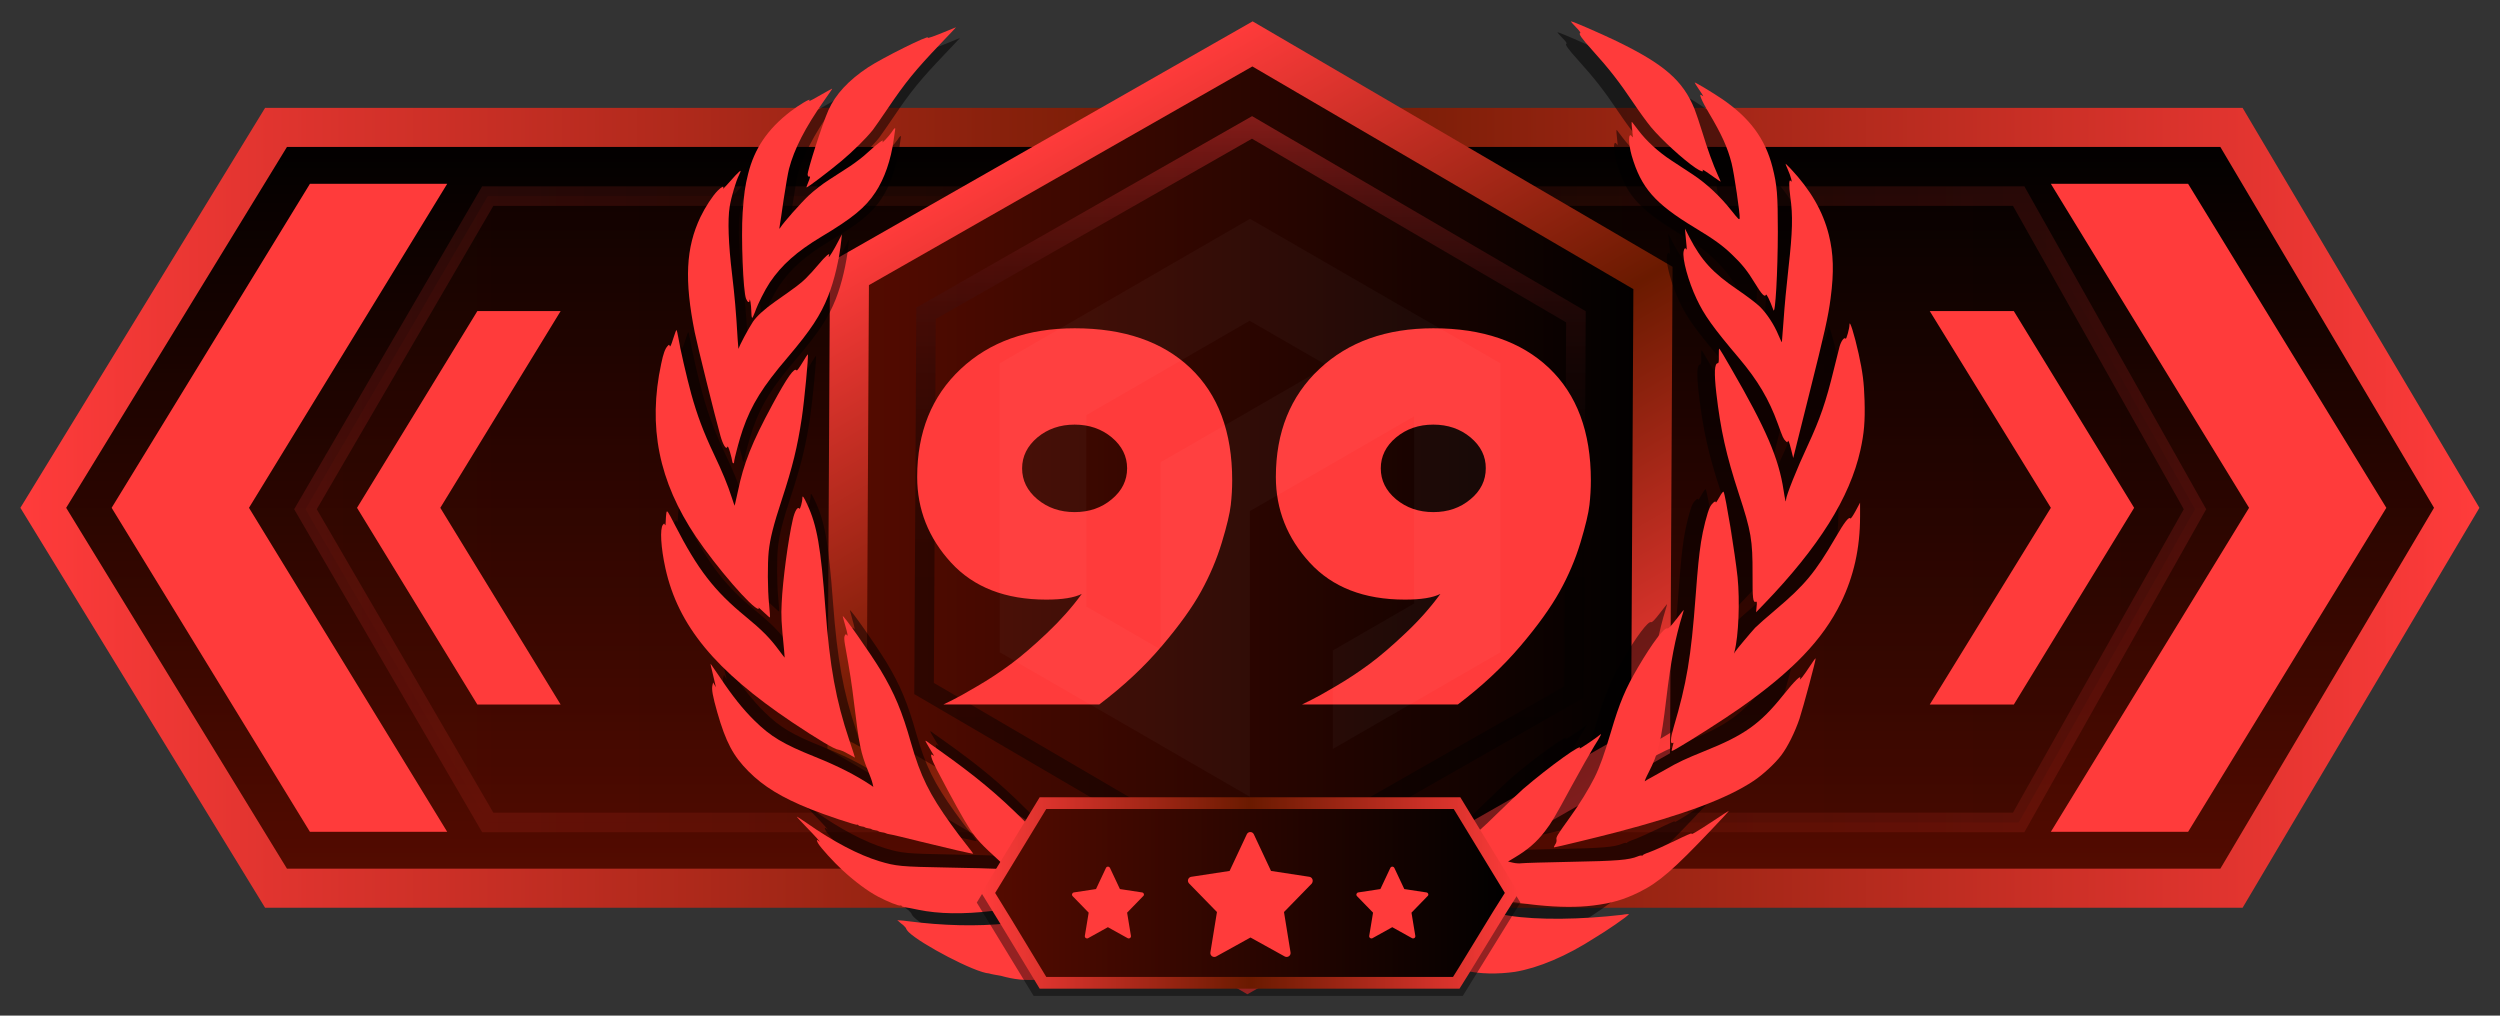 <?xml version="1.0" encoding="utf-8"?>
<!-- Generator: Adobe Illustrator 27.0.0, SVG Export Plug-In . SVG Version: 6.00 Build 0)  -->
<svg version="1.1" id="Слой_1" xmlns="http://www.w3.org/2000/svg" xmlns:xlink="http://www.w3.org/1999/xlink" x="0px" y="0px"
	 width="32px" height="13px" viewBox="0 0 32 13" enable-background="new 0 0 32 13" xml:space="preserve">
<rect x="0" y="0" width="32" height="13" fill="#333333" stroke="none"/>
<g id="Слой_2_00000130634481425766484510000018359620943738379160_">
	
		<linearGradient id="bf40b9e8-0c94-42ad-80ba-5cf3e3f7e7f9_00000109751577416453978960000010835866699265684669_" gradientUnits="userSpaceOnUse" x1="16" y1="-983.369" x2="16" y2="-973.631" gradientTransform="matrix(1 0 0 -1 0 -972)">
		<stop  offset="0" style="stop-color:#550B00"/>
		<stop  offset="1" style="stop-color:#000000"/>
	</linearGradient>
	
		<linearGradient id="bf40b9e8-0c94-42ad-80ba-5cf3e3f7e7f9_00000162339149957546792430000010366286636610867347_" gradientUnits="userSpaceOnUse" x1="0.261" y1="1978.5" x2="31.737" y2="1978.5" gradientTransform="matrix(1 0 0 1 0 -1972)">
		<stop  offset="0" style="stop-color:#FF3B3B"/>
		<stop  offset="0.501" style="stop-color:#6A1A00"/>
		<stop  offset="1" style="stop-color:#FF3B3B"/>
	</linearGradient>
	
		<polygon id="bf40b9e8-0c94-42ad-80ba-5cf3e3f7e7f9" fill="url(#bf40b9e8-0c94-42ad-80ba-5cf3e3f7e7f9_00000109751577416453978960000010835866699265684669_)" stroke="url(#bf40b9e8-0c94-42ad-80ba-5cf3e3f7e7f9_00000162339149957546792430000010366286636610867347_)" stroke-width="0.5" stroke-miterlimit="10" points="
		28.563,11.369 3.533,11.369 0.554,6.5 3.533,1.631 28.563,1.631 31.446,6.5 	"/>
	
		<linearGradient id="bf40b9e8-0c94-42ad-80ba-5cf3e3f7e7f9_00000178191647835343821940000004615302944719765172_" gradientUnits="userSpaceOnUse" x1="3.91" y1="-978.518" x2="28.096" y2="-978.518" gradientTransform="matrix(1 0 0 -1 0 -972)">
		<stop  offset="0" style="stop-color:#550B00"/>
		<stop  offset="1" style="stop-color:#000000"/>
	</linearGradient>
	
		<linearGradient id="bf40b9e8-0c94-42ad-80ba-5cf3e3f7e7f9_00000097472217667546787530000001450364972646470017_" gradientUnits="userSpaceOnUse" x1="3.766" y1="1978.518" x2="28.239" y2="1978.518" gradientTransform="matrix(1 0 0 1 0 -1972)">
		<stop  offset="0" style="stop-color:#FF3B3B"/>
		<stop  offset="0.501" style="stop-color:#6A1A00"/>
		<stop  offset="1" style="stop-color:#FF3B3B"/>
	</linearGradient>
	
		<polygon id="bf40b9e8-0c94-42ad-80ba-5cf3e3f7e7f9_00000037673398340690878230000005844033888105696945_" opacity="0.15" fill="url(#bf40b9e8-0c94-42ad-80ba-5cf3e3f7e7f9_00000178191647835343821940000004615302944719765172_)" stroke="url(#bf40b9e8-0c94-42ad-80ba-5cf3e3f7e7f9_00000097472217667546787530000001450364972646470017_)" stroke-width="0.25" stroke-miterlimit="10" enable-background="new    " points="
		25.839,10.527 6.243,10.527 3.91,6.518 6.243,2.51 25.839,2.51 28.096,6.518 	"/>
	<g id="chevron_right">
		<g>
			<polygon fill="#FF3B3B" points="30.545,6.5 28.008,10.647 26.251,10.647 28.788,6.5 26.251,2.353 
				28.008,2.353 			"/>
		</g>
	</g>
	<g id="chevron_left">
		<g>
			<polygon fill="#FF3B3B" points="3.187,6.5 5.724,10.647 3.967,10.647 1.429,6.5 3.967,2.353 
				5.724,2.353 			"/>
		</g>
	</g>
	<g id="chevron_left_small">
		<g>
			<polygon fill="#FF3B3B" points="5.636,6.5 7.176,9.018 6.11,9.018 4.57,6.5 6.11,3.982 
				7.176,3.982 			"/>
		</g>
	</g>
	<g id="chevron_right_small">
		<g>
			<polygon fill="#FF3B3B" points="27.317,6.5 25.777,9.018 24.701,9.018 26.251,6.5 24.701,3.982 
				25.777,3.982 			"/>
		</g>
	</g>
</g>
<linearGradient id="SVGID_1_" gradientUnits="userSpaceOnUse" x1="10.842" y1="-978.5" x2="21.158" y2="-978.5" gradientTransform="matrix(1 0 0 -1 0 -972)">
	<stop  offset="0" style="stop-color:#550B00"/>
	<stop  offset="1" style="stop-color:#000000"/>
</linearGradient>
<linearGradient id="SVGID_00000057107793349194416480000017861217156525024421_" gradientUnits="userSpaceOnUse" x1="18.705" y1="-983.184" x2="13.295" y2="-973.816" gradientTransform="matrix(1 0 0 -1 0 -972)">
	<stop  offset="0" style="stop-color:#FF3B3B"/>
	<stop  offset="0.501" style="stop-color:#6A1A00"/>
	<stop  offset="1" style="stop-color:#FF3B3B"/>
</linearGradient>
<polygon fill="url(#SVGID_1_)" stroke="url(#SVGID_00000057107793349194416480000017861217156525024421_)" stroke-width="0.5" stroke-miterlimit="10" points="
	16.032,0.562 21.158,3.558 21.127,9.496 15.968,12.438 10.842,9.442 10.873,3.504 
	"/>
<linearGradient id="SVGID_00000135687890823001149130000018427089558519374982_" gradientUnits="userSpaceOnUse" x1="16" y1="-983.381" x2="16" y2="-973.487" gradientTransform="matrix(1 0 0 -1 0 -972)">
	<stop  offset="1.065558e-08" style="stop-color:#000000"/>
	<stop  offset="0.373" style="stop-color:#020000"/>
	<stop  offset="0.507" style="stop-color:#090202"/>
	<stop  offset="0.603" style="stop-color:#140505"/>
	<stop  offset="0.68" style="stop-color:#250909"/>
	<stop  offset="0.746" style="stop-color:#3B0E0E"/>
	<stop  offset="0.805" style="stop-color:#571414"/>
	<stop  offset="0.858" style="stop-color:#771C1C"/>
	<stop  offset="0.907" style="stop-color:#9D2424"/>
	<stop  offset="0.952" style="stop-color:#C82E2E"/>
	<stop  offset="0.993" style="stop-color:#F63939"/>
	<stop  offset="1" style="stop-color:#FF3B3B"/>
</linearGradient>
<polygon opacity="0.42" fill="none" stroke="url(#SVGID_00000135687890823001149130000018427089558519374982_)" stroke-width="0.25" stroke-miterlimit="10" enable-background="new    " points="
	16.026,1.631 20.172,4.055 20.147,8.858 15.974,11.237 11.828,8.813 11.853,4.01 
	"/>
<g id="wreath_00000036943197962810880220000016227338003526784933_" transform="translate(0,1062) scale(0.1,-0.1)" opacity="0.5">
	<path d="M199.964,10615.162c0.454-0.454,0.634-0.718,0.538-0.753
		c-0.227-0.072,0.203-0.682,1.459-2.069c2.201-2.439,3.361-3.935,5.262-6.757
		c0.682-1.017,1.626-2.309,2.093-2.87c1.28-1.543,4.042-4.066,5.537-5.071
		c0.634-0.431,1.064-0.562,0.885-0.274c-0.108,0.167,0.323-0.096,1.435-0.897
		c0.442-0.311,0.801-0.562,0.801-0.526c0,0.024-0.155,0.395-0.359,0.825
		c-0.574,1.268-1.28,3.205-1.925,5.334c-0.335,1.088-0.777,2.392-0.969,2.882
		c-1.447,3.54-3.779,5.562-9.723,8.443c-2.093,1.005-5.394,2.44-5.633,2.44
		C199.306,10615.868,199.581,10615.557,199.964,10615.162z"/>
	<path d="M121.822,10614.708c-1.674-0.694-2.523-0.993-2.452-0.861
		c0.263,0.419-5.621-2.5-7.439-3.695c-2.416-1.603-4.042-3.349-4.915-5.298
		c-0.777-1.746-2.691-7.702-2.595-8.085c0.036-0.155,0.12-0.251,0.179-0.215
		c0.179,0.107,0.144-0.107-0.12-0.729c-0.132-0.312-0.227-0.586-0.203-0.61
		c0.072-0.071,2.787,1.985,4.329,3.277c1.435,1.195,3.097,2.846,3.911,3.862
		c0.227,0.299,1.052,1.483,1.83,2.631c2.236,3.313,3.42,4.772,6.602,8.108
		c1.076,1.125,1.949,2.058,1.925,2.046
		C122.85,10615.139,122.384,10614.935,121.822,10614.708z"/>
	<path d="M214.746,10608.262c0-0.036,0.203-0.371,0.454-0.741
		c0.682-1.005,0.718-1.077,0.442-0.861c-0.466,0.371-0.072-0.586,0.885-2.2
		c1.591-2.68,2.308-4.27,2.81-6.231c0.323-1.279,1.064-6.338,1.005-6.841
		c-0.036-0.263-0.155-0.144-1.04,0.969c-1.363,1.734-3.109,3.361-4.76,4.449
		c-0.741,0.49-1.961,1.292-2.715,1.782c-1.591,1.04-3.109,2.428-4.09,3.743
		c-0.383,0.502-0.741,0.969-0.789,1.028c-0.084,0.107-0.048-0.515,0.084-1.591
		c0.048-0.358,0.036-0.383-0.108-0.191c-0.442,0.599-0.442-0.896-0.012-2.403
		c1.172-4.007,2.87-5.956,7.833-8.958c2.392-1.447,3.48-2.225,4.64-3.349
		c1.256-1.195,1.949-2.068,2.882-3.611c0.801-1.327,1.208-1.746,1.339-1.388
		c0.06,0.18,0.478-0.67,0.933-1.913c0.239-0.646,0.538,4.735,0.55,9.723
		c0,4.628-0.096,5.824-0.67,8.072c-0.897,3.505-2.798,6.088-6.231,8.443
		C217.054,10606.97,214.746,10608.357,214.746,10608.262z"/>
	<path d="M106.048,10606.719c-0.753-0.431-1.387-0.777-1.423-0.777
		c-0.024,0,0,0.06,0.036,0.132c0.179,0.287-1.399-0.646-2.392-1.423
		c-2.834-2.189-4.473-4.604-5.25-7.75c-0.395-1.566-0.514-2.476-0.682-4.832
		c-0.203-3.037,0.06-9.842,0.431-10.703c0.179-0.442,0.407-0.55,0.431-0.203
		c0.036,0.454,0.203-0.562,0.215-1.304c0-0.431,0.048-0.825,0.096-0.861
		c0.036-0.048,0.191,0.264,0.347,0.682c0.347,1.005,1.256,2.811,1.866,3.72
		c1.483,2.188,3.337,3.839,6.398,5.681c3.887,2.32,5.489,3.636,6.745,5.549
		c1.112,1.687,1.913,3.994,2.26,6.53c0.072,0.562,0.155,1.112,0.179,1.231
		c0.06,0.347-0.108,0.228-0.442-0.311c-0.287-0.443-1.339-1.567-1.124-1.185
		c0.263,0.442-0.538-0.119-1.83-1.315c-0.538-0.515-1.543-1.279-2.212-1.722
		c-0.658-0.431-1.854-1.196-2.643-1.711c-0.813-0.514-1.89-1.363-2.488-1.925
		c-0.981-0.921-3.169-3.396-3.528-3.982c-0.155-0.239-0.155-0.228-0.096,0.155
		c0.048,0.228,0.263,1.722,0.49,3.301c0.239,1.591,0.538,3.312,0.67,3.827
		c0.646,2.476,2.009,5.13,4.341,8.455c1.005,1.435,1.064,1.519,1.005,1.519
		C107.423,10607.496,106.801,10607.149,106.048,10606.719z"/>
	<path d="M226.334,10597.427c0.347-0.766,0.61-1.746,0.383-1.424
		c-0.251,0.371-0.275-0.514-0.072-2.009c0.323-2.248,0.275-4.306-0.227-8.742
		c-0.239-2.069-0.514-4.999-0.61-6.506c-0.108-1.519-0.203-2.763-0.215-2.786
		c-0.024-0.013-0.215,0.382-0.431,0.896c-0.526,1.279-1.447,2.69-2.332,3.552
		c-0.407,0.395-1.65,1.34-2.763,2.093c-3.074,2.093-4.473,3.612-5.98,6.519
		l-0.55,1.076l0.072-0.837c0.036-0.455,0.096-1.077,0.132-1.376
		c0.024-0.299,0.024-0.466-0.024-0.383c-0.12,0.264-0.275,0.155-0.347-0.239
		c-0.179-0.933,0.586-3.73,1.615-5.907c0.957-2.033,2.009-3.517,5.31-7.415
		c2.32-2.763,3.695-5.083,4.796-8.12c0.622-1.723,0.682-1.866,0.981-2.153
		c0.191-0.191,0.203-0.191,0.275,0.013c0.048,0.144,0.179-0.191,0.371-0.957
		l0.287-1.16l1.937,7.75c2.009,8,2.416,9.842,2.715,12.139
		c0.431,3.253,0.359,5.537-0.227,7.881c-0.73,2.918-2.272,5.585-4.748,8.216
		c-0.323,0.335-0.61,0.622-0.634,0.622
		C226.023,10598.168,226.155,10597.833,226.334,10597.427z"/>
	<path d="M95.44,10596.709c-0.323-0.347-0.813-0.897-1.1-1.22
		c-0.287-0.335-0.478-0.503-0.431-0.395c0.132,0.347-0.167,0.227-0.682-0.287
		c-0.622-0.622-1.555-2.058-2.141-3.277c-1.818-3.827-2.009-7.845-0.706-14.351
		c0.347-1.698,2.511-10.44,3.181-12.82c0.323-1.16,0.73-1.818,0.873-1.411
		c0.048,0.144,0.155-0.072,0.335-0.67c0.144-0.49,0.263-0.98,0.263-1.089
		c0-0.107,0.06-0.239,0.12-0.274c0.072-0.036,0.12,0.023,0.12,0.144
		c0,0.347,0.682,2.918,1.088,4.065c1.064,3.062,2.476,5.334,5.597,8.981
		c2.834,3.337,4.066,5.203,5.023,7.618c0.765,1.938,1.387,4.604,1.626,6.937
		l0.072,0.718l-0.466-0.897c-0.502-0.968-1.064-1.913-1.16-1.913
		c-0.024,0-0.024,0.084,0.024,0.191c0.167,0.431-0.454-0.096-1.304-1.124
		c-0.478-0.574-1.184-1.352-1.591-1.746c-0.646-0.634-1.172-1.028-3.803-2.87
		c-1.327-0.933-2.296-1.818-2.763-2.512c-0.586-0.896-1.722-3.014-1.77-3.337
		c-0.024-0.144-0.084,0.383-0.132,1.172c-0.203,3.517-0.371,5.334-0.694,8.073
		c-0.454,3.743-0.562,6.769-0.299,8.396c0.203,1.243,0.777,3.192,1.172,3.958
		c0.132,0.264,0.215,0.49,0.179,0.515
		C96.05,10597.307,95.763,10597.056,95.44,10596.709z"/>
	<path d="M234,10578.148c0-0.467-0.395-1.89-0.478-1.746
		c-0.155,0.251-0.55-0.264-0.753-0.969c-0.096-0.359-0.419-1.675-0.73-2.918
		c-0.957-3.935-1.698-6.088-3.229-9.389c-1.327-2.822-2.703-6.278-2.703-6.757
		c0-0.502-0.12-0.023-0.299,1.148c-0.598,3.994-2.177,7.678-6.554,15.236
		c-0.718,1.255-1.363,2.332-1.423,2.392c-0.072,0.071-0.096-0.239-0.084-0.837
		c0.024-0.682-0.012-0.957-0.12-0.957c-0.419,0-0.478-1.196-0.191-3.707
		c0.538-4.617,1.22-7.69,2.81-12.558c1.531-4.676,1.71-5.729,1.698-9.975
		c-0.012-3.049,0.048-3.563,0.407-3.432c0.144,0.048,0.155-0.061,0.096-0.622
		l-0.06-0.682l0.981,1.017c6.829,7.092,10.68,13.239,11.995,19.158
		c0.466,2.117,0.586,3.588,0.514,6.136c-0.072,2.308-0.227,3.504-0.741,5.86
		C234.61,10576.916,234,10578.854,234,10578.148z"/>
	<path d="M87.69,10576.378c-0.239-0.766-0.359-1.04-0.419-0.896
		c-0.072,0.215-0.084,0.215-0.275,0c-0.311-0.335-0.526-0.933-0.789-2.188
		c-1.674-7.81-0.311-14.639,4.317-21.527c2.535-3.767,7.032-8.97,7.774-8.97
		c0.06,0,0.06,0.072,0.012,0.156c-0.048,0.071,0.251-0.18,0.646-0.562
		c0.407-0.395,0.753-0.693,0.777-0.657c0.024,0.023-0.024,0.753-0.108,1.603
		c-0.191,1.925-0.203,5.07-0.048,6.613c0.179,1.639,0.586,3.253,1.626,6.422
		c1.339,4.09,1.949,6.578,2.488,10.165c0.323,2.165,0.861,7.81,0.753,7.918
		c-0.024,0.023-0.335-0.455-0.682-1.041c-0.359-0.598-0.67-1.028-0.718-0.957
		c-0.263,0.431-1.16-0.837-3.002-4.245c-2.571-4.76-3.576-7.283-4.305-10.823
		c-0.203-0.957-0.383-1.746-0.395-1.758c-0.012-0.012-0.179,0.442-0.359,1.017
		c-0.514,1.591-1.136,3.109-2.26,5.478c-1.28,2.702-2.057,4.808-2.775,7.379
		c-0.586,2.152-1.387,5.633-1.626,7.092c-0.084,0.49-0.179,0.885-0.227,0.885
		C88.061,10577.479,87.881,10576.977,87.69,10576.378z"/>
	<path d="M217.819,10556.693c-0.239-0.442-0.442-0.729-0.442-0.646
		c0,0.287-0.466-0.083-0.73-0.586c-0.323-0.634-0.885-2.846-1.112-4.353
		c-0.263-1.734-0.395-3.074-0.67-6.697c-0.574-7.69-1.112-10.859-2.751-16.396
		c-0.383-1.292-0.431-2.093-0.096-1.89c0.132,0.084,0.12,0.036-0.108-0.777
		c-0.072-0.299-0.072-0.299,0.634,0.096c1.543,0.873,5.836,3.611,7.762,4.963
		c6.602,4.629,10.369,8.551,12.629,13.168c1.603,3.288,2.38,6.78,2.38,10.703
		v1.734l-0.562-1.053c-0.311-0.574-0.598-0.98-0.634-0.921
		c-0.179,0.287-0.753-0.454-1.854-2.368c-2.523-4.341-3.839-5.932-7.475-8.993
		c-1.148-0.969-2.284-1.974-2.523-2.225c-0.634-0.693-2.32-2.702-2.488-2.978
		l-0.144-0.239l0.06,0.239c0.514,1.949,0.682,6.338,0.383,9.269
		c-0.311,2.906-1.495,10.165-1.734,10.607
		C218.298,10557.446,218.094,10557.195,217.819,10556.693z"/>
	<path d="M103.763,10556.562c0-0.467-0.287-1.447-0.371-1.304
		c-0.203,0.323-0.574-0.274-0.813-1.327c-0.574-2.464-1.268-7.654-1.387-10.417
		c-0.084-1.603-0.048-2.344,0.299-5.859c0.048-0.491,0.072-0.909,0.072-0.921
		c-0.012-0.013-0.335,0.418-0.73,0.944c-1.112,1.507-2.117,2.512-4.126,4.162
		c-3.911,3.205-5.944,5.848-8.778,11.361c-0.933,1.817-1.005,1.913-1.076,1.555
		c-0.036-0.216-0.072-0.693-0.084-1.064c0-0.406-0.036-0.586-0.096-0.454
		c-0.072,0.215-0.096,0.215-0.251,0.023c-0.395-0.479-0.263-2.822,0.311-5.43
		c1.579-7.115,6.183-12.7,15.738-19.123c3.169-2.116,5.298-3.384,5.752-3.42
		c0.215-0.024,0.777-0.251,1.232-0.526c0.454-0.263,0.837-0.467,0.849-0.467
		c0.012,0.013-0.299,0.981-0.694,2.142c-1.686,5.011-2.44,9.185-2.978,16.359
		c-0.574,7.679-1.04,10.369-2.272,13.013
		C103.895,10556.812,103.763,10556.968,103.763,10556.562z"/>
	<path d="M212.438,10541.48c-0.658-0.849-0.969-1.172-1.1-1.112
		c-0.383,0.144-1.854-1.806-3.636-4.831c-1.567-2.667-2.296-4.401-3.373-8.049
		c-0.837-2.822-1.375-4.329-2.045-5.681c-0.718-1.423-1.902-3.36-3.002-4.867
		c-1.65-2.296-1.782-2.512-1.722-2.834c0.036-0.191-0.024-0.431-0.179-0.635
		c-0.12-0.19-0.179-0.334-0.108-0.334c0.179,0,5.166,1.207,7.606,1.842
		c8.599,2.248,13.885,4.221,17.209,6.434c1.148,0.766,2.667,2.165,3.432,3.182
		c0.801,1.064,1.698,2.87,2.26,4.532c0.49,1.495,2.081,7.438,2.009,7.522
		c-0.036,0.023-0.359-0.431-0.73-1.005c-0.73-1.112-1.327-1.89-1.208-1.543
		c0.215,0.61-0.67-0.239-2.129-2.068c-2.846-3.552-4.796-4.939-9.783-6.937
		c-2.308-0.933-3.289-1.388-4.724-2.225c-0.658-0.371-1.483-0.837-1.842-1.028
		c-0.359-0.18-0.73-0.406-0.813-0.479c-0.096-0.084,0.108,0.419,0.466,1.112
		c1.196,2.32,1.543,3.755,2.189,9.137c0.562,4.712,1.1,7.511,2.021,10.5
		c0.096,0.312,0.167,0.562,0.144,0.562
		C213.37,10542.677,212.94,10542.139,212.438,10541.48z"/>
	<path d="M108.786,10541.876c0-0.048,0.144-0.551,0.299-1.101
		c0.311-1.064,0.383-1.531,0.191-1.22c-0.084,0.131-0.132,0.119-0.239-0.084
		c-0.096-0.18-0.084-0.49,0.036-1.184c0.622-3.457,0.825-4.736,1.148-7.451
		c0.598-4.939,0.813-5.991,1.686-8.12c0.263-0.634,0.526-1.352,0.574-1.603
		l0.108-0.454l-0.311,0.215c-1.925,1.268-4.054,2.355-6.901,3.504
		c-4.006,1.603-5.561,2.535-7.594,4.545c-1.399,1.375-2.763,3.085-4.269,5.357
		c-0.634,0.933-1.16,1.698-1.172,1.698c-0.024,0,0.084-0.502,0.239-1.101
		c0.155-0.609,0.311-1.268,0.347-1.471l0.072-0.358l-0.167,0.299l-0.167,0.299
		l-0.084-0.335c-0.132-0.514,0.024-1.363,0.598-3.385
		c1.064-3.707,1.973-5.417,3.887-7.343c1.866-1.877,4.114-3.253,7.714-4.7
		c1.734-0.705,5.669-2.021,5.8-1.938c0.06,0.036,0.12,0.013,0.144-0.048
		c0.012-0.06,0.203-0.131,0.395-0.155c0.203-0.023,0.383-0.071,0.419-0.119
		c0.036-0.036,0.227-0.096,0.419-0.12c0.203-0.023,0.383-0.071,0.419-0.119
		c0.036-0.036,0.227-0.096,0.419-0.12c0.203-0.023,0.383-0.071,0.431-0.119
		c0.036-0.048,0.215-0.107,0.419-0.132c0.191-0.023,0.419-0.071,0.49-0.119
		c0.072-0.048,0.287-0.107,0.478-0.132c0.179-0.012,1.973-0.442,3.982-0.944
		c3.301-0.813,6.362-1.52,6.422-1.472c0.012,0.013-0.383,0.526-0.873,1.148
		c-0.502,0.622-1.351,1.758-1.89,2.512c-2.703,3.767-3.791,5.968-4.975,10.105
		c-1.112,3.946-2.057,6.183-3.791,9.077
		C112.242,10537.247,108.786,10542.187,108.786,10541.876z"/>
	<path d="M202.894,10527.082c-0.323-0.299-2.547-1.794-2.452-1.65
		c0.526,0.849-3.755-2.225-7.044-5.047c-0.454-0.395-1.961-1.83-3.349-3.182
		c-3.265-3.205-3.779-3.527-9.161-5.633c-1.184-0.466-2.117-0.885-2.093-0.933
		c0.036-0.048-0.203-0.191-0.538-0.311c-0.323-0.132-0.586-0.275-0.586-0.312
		c0-0.048,0.144-0.144,0.335-0.203c0.179-0.071,0.251-0.132,0.167-0.132
		c-0.084-0.012-0.12-0.06-0.084-0.131c0.036-0.061,0-0.12-0.084-0.12
		c-0.084-0.012,0-0.096,0.203-0.203c0.191-0.107,0.789-0.239,1.316-0.287
		c0.526-0.06,1.483-0.239,2.129-0.395c0.646-0.167,1.268-0.263,1.375-0.228
		c0.132,0.061,0.155,0.036,0.084-0.083c-0.072-0.12-0.024-0.132,0.227-0.072
		c0.167,0.036,0.311,0.036,0.311-0.023c0-0.048,0.203-0.108,0.442-0.108
		c0.251-0.012,0.466-0.071,0.49-0.144c0.024-0.071,0.084-0.107,0.144-0.071
		c0.06,0.036,0.765-0.096,1.579-0.287c6.47-1.555,11.935-2.117,15.822-1.626
		c2.308,0.286,3.791,0.717,5.74,1.674c2.416,1.196,4.234,2.763,9.029,7.821
		c1.22,1.28,2.153,2.296,2.093,2.272c-0.072-0.024-0.897-0.562-1.854-1.196
		c-2.021-1.339-3.002-1.913-2.763-1.614c0.096,0.107-0.825-0.287-2.033-0.885
		c-1.208-0.586-2.643-1.232-3.181-1.423c-0.538-0.18-0.945-0.383-0.897-0.431
		c0.048-0.061,0.024-0.061-0.048-0.024c-0.084,0.048-0.323,0.012-0.538-0.084
		c-1.1-0.454-2.559-0.573-8.36-0.682c-3.121-0.06-5.884-0.144-6.123-0.179
		c-0.251-0.036-0.718-0.013-1.052,0.071l-0.61,0.144l0.813,0.49
		c1.662,0.993,2.727,1.914,3.779,3.277c0.837,1.088,1.232,1.77,3.301,5.585
		c1.064,1.961,2.344,4.209,2.834,5.011
		C203.121,10527.105,203.265,10527.429,202.894,10527.082z"/>
	<path d="M119.071,10526.364c0-0.036,0.227-0.431,0.49-0.873
		c0.275-0.454,0.526-0.861,0.562-0.933c0.036-0.06-0.024-0.048-0.132,0.048
		c-0.431,0.347-0.203-0.467,0.502-1.818c1.866-3.575,3.349-6.242,4.138-7.438
		c0.837-1.268,1.375-1.83,3.66-3.923c0.574-0.514,0.73-0.717,0.598-0.789
		c-0.132-0.084-0.132-0.119,0-0.18c0.096-0.035-0.263-0.035-0.789,0
		c-0.526,0.036-3.373,0.12-6.338,0.168c-5.74,0.107-6.326,0.155-8.431,0.789
		c-2.559,0.777-5.693,2.416-9.005,4.736c-0.646,0.442-1.208,0.812-1.256,0.812
		c-0.036,0,0.431-0.525,1.052-1.159c1.28-1.316,2.105-2.237,1.71-1.902
		c-0.299,0.252-0.347,0.156-0.12-0.251c0.287-0.526,1.937-2.344,3.062-3.372
		c1.531-1.411,3.121-2.596,4.413-3.277c1.196-0.634,2.619-1.195,2.775-1.1
		c0.048,0.035,0.12,0.012,0.144-0.048c0.012-0.072,0.227-0.144,0.454-0.168
		c0.227-0.036,0.957-0.167,1.615-0.311c5.083-1.053,12.079-0.228,22.603,2.679
		c2.033,0.574,3.612,1.053,3.707,1.16c0.036,0.023-0.407,0.227-0.993,0.454
		c-4.712,1.771-7.786,3.109-9.173,4.007c-0.323,0.203-1.722,1.507-3.109,2.894
		c-3.157,3.146-5.884,5.418-10.345,8.587c-0.825,0.574-1.567,1.112-1.638,1.172
		C119.143,10526.389,119.071,10526.412,119.071,10526.364z"/>
	<path d="M206.565,10504.84c0-0.194-3.012-2.235-4.178-2.915
		c-3.595-2.332-7.093-3.79-10.008-4.275c-2.041-0.292-4.47-0.292-6.316,0.194
		h-0.097c-0.388,0.097-0.68,0.193-0.777,0.193c-0.097-0.097-0.097-0.097-0.097,0
		c0,0.098-0.097,0.098-0.195,0.098c-0.195-0.098-2.041,0.681-3.207,1.264
		c-1.166,0.68-2.818,1.749-5.539,3.692c-3.206,2.234-5.344,3.498-6.899,3.984
		c-0.292,0.097-0.486,0.193-0.583,0.193c-0.097,0.194-1.555,0.39-2.915,0.39
		c-1.166,0-1.361,0-1.555-0.195c-0.097-0.097-0.195-0.194-0.195-0.194
		c0.097,0,0.097,0,0.195-0.097c0.097-0.097,0.68-0.389,1.263-0.777
		c3.887-2.041,9.328-5.733,14.673-9.814c0.097-0.097,0.291-0.194,0.388-0.292
		h-5.733c-3.207,3.013-5.441,4.859-8.357,6.705
		c-1.749,1.166-4.469,2.526-5.83,3.013l-0.874,0.291l-0.68-0.291
		c-1.846-0.681-5.247-2.915-7.968-5.053c-1.846-1.458-3.401-2.916-5.344-4.665
		h-5.539v0.098c0.388,0.583,5.15,3.984,9.425,6.899
		c3.304,2.234,3.887,2.721,3.887,3.109c0,0.194-0.097,0.194-0.389,0.097
		c-2.04-0.389-4.372-1.651-9.328-5.247c-4.275-3.109-7.094-4.275-10.397-4.47
		c-0.097-0.097-0.292-0.097-0.388-0.097c-1.652-0.098-2.818,0-4.567,0.485
		c-0.583,0.098-1.166,0.194-1.458,0.291c-1.749,0.098-8.55,3.693-10.008,5.15
		c-0.195,0.194-0.292,0.389-0.292,0.389c0,0.098-0.194,0.292-0.388,0.485
		c-0.291,0.195-0.583,0.486-0.583,0.486c-0.097,0-0.097,0-0.097,0.097
		c0,0,0.486,0,1.166-0.097c4.47-0.583,8.745-0.68,12.438-0.291
		c1.263,0.194,2.526,0.388,3.595,0.68c0.583,0.098,1.069,0.292,1.166,0.292
		c0.097,0.097,0.195,0.097,0.291,0c0.195,0,0.195,0,0.195,0.097
		c-0.097,0.098-0.097,0.098,0,0.098c0.097,0,0.292,0,0.388,0.097
		c0.097,0,0.778,0.292,1.458,0.486c2.332,0.777,5.053,2.138,5.441,2.526
		c0.097,0.194,0.388,0.388,0.972,0.485c1.846,0.389,2.137,0.485,3.109,0.875
		c0.583,0.194,1.263,0.389,1.458,0.389c0.195,0.097,0.875,0.194,1.361,0.291
		c3.109,0.777,5.83,0.681,9.522-0.389l1.652-0.485l0.875,0.291
		c1.263,0.583,3.012,1.069,3.109,1.069c0-0.098,0.194,0,0.388,0
		c0.68,0.291,2.818,0.68,4.081,0.68c3.499,0.292,6.316-0.389,11.175-2.623
		c4.47-2.041,7.482-3.109,10.883-3.692c0.388-0.098,0.875-0.098,1.263-0.194
		c3.692-0.584,9.037-0.486,14.09,0.097
		C206.177,10504.84,206.565,10504.84,206.565,10504.84z"/>
</g>
<g id="wreath" transform="translate(0,1062) scale(0.1,-0.1)">
	<g>
		<path fill="#FF3B3B" d="M201.706,10616.537c0.468-0.468,0.652-0.738,0.554-0.775
			c-0.234-0.074,0.209-0.701,1.502-2.129c2.265-2.511,3.458-4.05,5.415-6.954
			c0.702-1.046,1.674-2.376,2.154-2.954c1.317-1.588,4.16-4.185,5.698-5.219
			c0.652-0.442,1.095-0.578,0.911-0.283c-0.111,0.173,0.332-0.098,1.477-0.923
			c0.455-0.319,0.825-0.578,0.825-0.541c0,0.024-0.16,0.406-0.369,0.849
			c-0.591,1.305-1.317,3.299-1.982,5.489c-0.345,1.12-0.8,2.462-0.997,2.967
			c-1.489,3.643-3.889,5.723-10.006,8.688c-2.154,1.034-5.551,2.512-5.797,2.512
			C201.029,10617.264,201.312,10616.943,201.706,10616.537z"/>
		<path fill="#FF3B3B" d="M121.287,10616.069c-1.723-0.714-2.597-1.021-2.523-0.886
			c0.271,0.431-5.785-2.572-7.655-3.804c-2.486-1.649-4.16-3.446-5.058-5.452
			c-0.8-1.797-2.769-7.926-2.671-8.32c0.037-0.16,0.123-0.258,0.185-0.222
			c0.185,0.111,0.148-0.11-0.123-0.75c-0.135-0.32-0.234-0.604-0.209-0.628
			c0.074-0.074,2.868,2.043,4.455,3.372c1.477,1.23,3.188,2.93,4.025,3.976
			c0.234,0.308,1.083,1.526,1.883,2.708c2.302,3.409,3.52,4.91,6.794,8.345
			c1.108,1.156,2.006,2.116,1.982,2.104
			C122.346,10616.513,121.866,10616.303,121.287,10616.069z"/>
		<path fill="#FF3B3B" d="M216.918,10609.436c0-0.037,0.209-0.382,0.468-0.763
			c0.702-1.034,0.738-1.108,0.455-0.887c-0.48,0.382-0.074-0.603,0.911-2.265
			c1.637-2.757,2.375-4.394,2.892-6.412c0.332-1.317,1.095-6.523,1.034-7.04
			c-0.037-0.271-0.16-0.147-1.071,0.997c-1.403,1.784-3.2,3.458-4.898,4.578
			c-0.763,0.505-2.018,1.329-2.794,1.834c-1.637,1.07-3.2,2.498-4.209,3.853
			c-0.394,0.517-0.763,0.997-0.812,1.059c-0.086,0.11-0.049-0.529,0.086-1.638
			c0.049-0.369,0.037-0.394-0.111-0.196c-0.455,0.615-0.455-0.923-0.012-2.474
			c1.206-4.124,2.954-6.13,8.062-9.219c2.462-1.489,3.582-2.289,4.775-3.446
			c1.292-1.23,2.006-2.129,2.966-3.717c0.825-1.366,1.243-1.797,1.378-1.428
			c0.062,0.185,0.492-0.689,0.96-1.97c0.246-0.664,0.554,4.874,0.566,10.007
			c0,4.763-0.098,5.993-0.689,8.308c-0.923,3.605-2.88,6.265-6.412,8.689
			C219.294,10608.106,216.918,10609.534,216.918,10609.436z"/>
		<path fill="#FF3B3B" d="M105.053,10607.848c-0.775-0.443-1.428-0.8-1.465-0.8
			c-0.025,0,0,0.062,0.037,0.136c0.185,0.295-1.44-0.665-2.462-1.465
			c-2.917-2.253-4.603-4.738-5.403-7.976c-0.406-1.612-0.529-2.548-0.702-4.973
			c-0.209-3.126,0.062-10.129,0.443-11.016c0.185-0.455,0.418-0.565,0.443-0.209
			c0.037,0.468,0.209-0.578,0.222-1.342c0-0.442,0.049-0.849,0.098-0.886
			c0.037-0.049,0.197,0.271,0.357,0.701c0.357,1.034,1.292,2.893,1.92,3.828
			c1.526,2.252,3.434,3.951,6.585,5.846c4,2.388,5.649,3.742,6.942,5.711
			c1.145,1.735,1.969,4.111,2.326,6.721c0.074,0.578,0.16,1.145,0.185,1.268
			c0.062,0.356-0.111,0.233-0.455-0.32c-0.295-0.455-1.378-1.612-1.157-1.219
			c0.271,0.456-0.554-0.123-1.883-1.354c-0.554-0.529-1.588-1.317-2.277-1.772
			c-0.677-0.443-1.908-1.23-2.72-1.76c-0.837-0.529-1.945-1.403-2.56-1.981
			c-1.009-0.948-3.262-3.495-3.631-4.099c-0.16-0.246-0.16-0.234-0.098,0.16
			c0.049,0.233,0.271,1.772,0.505,3.396c0.246,1.637,0.554,3.409,0.689,3.938
			c0.665,2.548,2.068,5.28,4.468,8.702c1.034,1.477,1.095,1.562,1.034,1.562
			C106.469,10608.647,105.829,10608.291,105.053,10607.848z"/>
		<path fill="#FF3B3B" d="M228.845,10598.284c0.357-0.787,0.628-1.797,0.394-1.464
			c-0.258,0.381-0.283-0.529-0.074-2.068c0.332-2.313,0.283-4.431-0.234-8.997
			c-0.246-2.129-0.529-5.145-0.628-6.695c-0.111-1.562-0.209-2.843-0.222-2.867
			c-0.025-0.013-0.222,0.394-0.443,0.923c-0.542,1.317-1.489,2.77-2.4,3.655
			c-0.418,0.406-1.698,1.379-2.843,2.154c-3.163,2.153-4.603,3.717-6.154,6.707
			l-0.566,1.108l0.074-0.862c0.037-0.467,0.098-1.107,0.135-1.415
			c0.025-0.308,0.025-0.479-0.025-0.394c-0.123,0.271-0.283,0.16-0.357-0.246
			c-0.185-0.96,0.603-3.84,1.662-6.08c0.985-2.093,2.068-3.619,5.465-7.631
			c2.388-2.843,3.803-5.23,4.935-8.357c0.64-1.772,0.702-1.92,1.009-2.215
			c0.197-0.197,0.209-0.197,0.283,0.012c0.049,0.148,0.185-0.196,0.382-0.984
			l0.295-1.193l1.994,7.975c2.068,8.234,2.486,10.13,2.794,12.493
			c0.443,3.348,0.369,5.698-0.234,8.11c-0.751,3.003-2.338,5.748-4.886,8.455
			c-0.332,0.345-0.628,0.641-0.652,0.641
			C228.525,10599.048,228.66,10598.703,228.845,10598.284z"/>
		<path fill="#FF3B3B" d="M94.136,10597.546c-0.332-0.356-0.837-0.923-1.132-1.255
			c-0.295-0.345-0.492-0.518-0.443-0.406c0.135,0.356-0.172,0.233-0.702-0.296
			c-0.64-0.64-1.6-2.116-2.203-3.372c-1.871-3.938-2.068-8.074-0.726-14.77
			c0.357-1.747,2.585-10.744,3.274-13.193c0.332-1.194,0.751-1.871,0.898-1.452
			c0.049,0.147,0.16-0.074,0.345-0.689c0.148-0.505,0.271-1.01,0.271-1.12
			c0-0.111,0.062-0.246,0.123-0.283c0.074-0.037,0.123,0.024,0.123,0.147
			c0,0.357,0.702,3.003,1.12,4.185c1.095,3.151,2.548,5.489,5.76,9.243
			c2.917,3.435,4.185,5.354,5.169,7.841c0.788,1.993,1.428,4.738,1.674,7.138
			l0.074,0.739l-0.48-0.924c-0.517-0.997-1.095-1.969-1.194-1.969
			c-0.025,0-0.025,0.086,0.025,0.196c0.172,0.443-0.468-0.098-1.342-1.156
			c-0.492-0.591-1.218-1.391-1.637-1.797c-0.665-0.652-1.206-1.059-3.914-2.954
			c-1.366-0.96-2.363-1.871-2.843-2.585c-0.603-0.923-1.772-3.102-1.822-3.434
			c-0.025-0.147-0.086,0.394-0.135,1.206c-0.209,3.618-0.382,5.489-0.714,8.308
			c-0.468,3.853-0.578,6.967-0.308,8.641c0.209,1.279,0.8,3.286,1.206,4.073
			c0.135,0.271,0.222,0.505,0.185,0.529
			C94.764,10598.161,94.468,10597.903,94.136,10597.546z"/>
		<path fill="#FF3B3B" d="M236.734,10578.444c0-0.479-0.406-1.944-0.492-1.797
			c-0.16,0.259-0.566-0.271-0.775-0.997c-0.098-0.369-0.431-1.723-0.751-3.003
			c-0.985-4.049-1.748-6.265-3.323-9.661c-1.366-2.905-2.782-6.462-2.782-6.954
			c0-0.518-0.123-0.024-0.308,1.182c-0.615,4.11-2.24,7.901-6.745,15.68
			c-0.738,1.292-1.403,2.4-1.465,2.462c-0.074,0.073-0.098-0.246-0.086-0.861
			c0.025-0.702-0.012-0.985-0.123-0.985c-0.431,0-0.492-1.23-0.197-3.815
			c0.554-4.75,1.255-7.914,2.892-12.923c1.575-4.812,1.76-5.896,1.748-10.265
			c-0.012-3.139,0.049-3.668,0.418-3.532c0.148,0.049,0.16-0.062,0.098-0.64
			l-0.062-0.702l1.009,1.046c7.028,7.299,10.991,13.625,12.345,19.718
			c0.48,2.178,0.603,3.692,0.529,6.313c-0.074,2.375-0.234,3.606-0.763,6.031
			C237.362,10577.177,236.734,10579.171,236.734,10578.444z"/>
		<path fill="#FF3B3B" d="M86.161,10576.623c-0.246-0.788-0.369-1.071-0.431-0.923
			c-0.074,0.222-0.086,0.222-0.283,0c-0.32-0.345-0.542-0.96-0.812-2.253
			c-1.723-8.037-0.32-15.064,4.443-22.153c2.609-3.877,7.237-9.231,8-9.231
			c0.062,0,0.062,0.074,0.012,0.16c-0.049,0.074,0.258-0.185,0.665-0.578
			c0.418-0.406,0.775-0.714,0.8-0.677c0.025,0.024-0.025,0.775-0.111,1.648
			c-0.197,1.981-0.209,5.219-0.049,6.807c0.185,1.687,0.603,3.348,1.674,6.609
			c1.378,4.209,2.006,6.77,2.56,10.462c0.332,2.228,0.886,8.036,0.775,8.147
			c-0.025,0.024-0.345-0.468-0.702-1.071c-0.369-0.615-0.689-1.059-0.738-0.984
			c-0.271,0.443-1.194-0.861-3.089-4.369c-2.646-4.898-3.68-7.495-4.431-11.139
			c-0.209-0.984-0.394-1.797-0.406-1.81c-0.012-0.012-0.185,0.456-0.369,1.047
			c-0.529,1.637-1.169,3.2-2.326,5.637c-1.317,2.781-2.117,4.947-2.855,7.594
			c-0.603,2.216-1.428,5.797-1.674,7.299c-0.086,0.504-0.185,0.91-0.234,0.91
			C86.542,10577.755,86.358,10577.238,86.161,10576.623z"/>
		<path fill="#FF3B3B" d="M220.082,10556.364c-0.246-0.455-0.455-0.751-0.455-0.664
			c0,0.295-0.48-0.087-0.751-0.604c-0.332-0.652-0.911-2.93-1.145-4.48
			c-0.271-1.784-0.406-3.163-0.689-6.892c-0.591-7.914-1.145-11.176-2.831-16.874
			c-0.394-1.329-0.443-2.154-0.098-1.945c0.135,0.087,0.123,0.037-0.111-0.8
			c-0.074-0.308-0.074-0.308,0.652,0.099c1.588,0.898,6.006,3.717,7.988,5.107
			c6.794,4.764,10.671,8.801,12.997,13.551c1.649,3.385,2.449,6.979,2.449,11.016
			v1.785l-0.578-1.083c-0.32-0.591-0.615-1.01-0.652-0.948
			c-0.185,0.296-0.775-0.468-1.908-2.437c-2.597-4.468-3.951-6.104-7.692-9.256
			c-1.182-0.997-2.351-2.03-2.597-2.289c-0.652-0.714-2.388-2.781-2.56-3.064
			l-0.148-0.246l0.062,0.246c0.529,2.006,0.702,6.523,0.394,9.538
			c-0.32,2.991-1.538,10.462-1.785,10.917
			C220.574,10557.14,220.365,10556.881,220.082,10556.364z"/>
		<path fill="#FF3B3B" d="M102.702,10556.229c0-0.479-0.295-1.489-0.382-1.341
			c-0.209,0.332-0.591-0.283-0.837-1.366c-0.591-2.535-1.305-7.877-1.428-10.721
			c-0.086-1.648-0.049-2.412,0.308-6.03c0.049-0.505,0.074-0.936,0.074-0.948
			c-0.012-0.012-0.345,0.432-0.751,0.973c-1.145,1.551-2.178,2.585-4.246,4.283
			c-4.025,3.299-6.117,6.019-9.034,11.692c-0.96,1.871-1.034,1.969-1.108,1.6
			c-0.037-0.221-0.074-0.714-0.086-1.095c0-0.419-0.037-0.604-0.098-0.468
			c-0.074,0.222-0.098,0.222-0.258,0.024c-0.406-0.492-0.271-2.904,0.32-5.588
			c1.625-7.323,6.363-13.07,16.197-19.68c3.262-2.179,5.452-3.483,5.92-3.521
			c0.222-0.024,0.8-0.258,1.268-0.541c0.468-0.271,0.862-0.48,0.874-0.48
			c0.012,0.013-0.308,1.01-0.714,2.203c-1.735,5.157-2.511,9.452-3.065,16.837
			c-0.591,7.901-1.071,10.671-2.338,13.391
			C102.838,10556.487,102.702,10556.647,102.702,10556.229z"/>
		<path fill="#FF3B3B" d="M214.543,10540.709c-0.677-0.874-0.997-1.206-1.132-1.145
			c-0.394,0.147-1.908-1.858-3.742-4.973c-1.612-2.744-2.363-4.529-3.471-8.283
			c-0.862-2.904-1.415-4.455-2.105-5.846c-0.738-1.465-1.957-3.459-3.089-5.01
			c-1.698-2.363-1.834-2.584-1.772-2.917c0.037-0.196-0.025-0.442-0.185-0.652
			c-0.123-0.196-0.185-0.345-0.111-0.345c0.185,0,5.317,1.243,7.828,1.896
			c8.849,2.314,14.289,4.345,17.711,6.622c1.182,0.787,2.745,2.228,3.532,3.273
			c0.825,1.096,1.748,2.954,2.326,4.665c0.505,1.538,2.142,7.655,2.068,7.741
			c-0.037,0.024-0.369-0.442-0.751-1.033c-0.751-1.146-1.366-1.945-1.243-1.588
			c0.222,0.628-0.689-0.246-2.191-2.13c-2.929-3.655-4.935-5.083-10.068-7.138
			c-2.375-0.96-3.385-1.428-4.862-2.29c-0.677-0.381-1.526-0.861-1.895-1.058
			c-0.369-0.186-0.751-0.419-0.837-0.493c-0.098-0.086,0.111,0.432,0.48,1.145
			c1.231,2.389,1.588,3.865,2.252,9.403c0.578,4.85,1.132,7.729,2.08,10.807
			c0.098,0.32,0.172,0.578,0.148,0.578
			C215.503,10541.939,215.06,10541.386,214.543,10540.709z"/>
		<path fill="#FF3B3B" d="M107.872,10541.115c0-0.05,0.148-0.566,0.308-1.133
			c0.32-1.095,0.394-1.575,0.197-1.255c-0.086,0.135-0.135,0.123-0.246-0.086
			c-0.098-0.185-0.086-0.505,0.037-1.219c0.64-3.557,0.849-4.874,1.182-7.668
			c0.615-5.083,0.837-6.166,1.735-8.356c0.271-0.652,0.542-1.392,0.591-1.649
			l0.111-0.468l-0.32,0.222c-1.982,1.305-4.172,2.424-7.102,3.605
			c-4.123,1.649-5.723,2.609-7.815,4.678c-1.44,1.415-2.843,3.175-4.394,5.514
			c-0.652,0.96-1.194,1.747-1.206,1.747c-0.025,0,0.086-0.517,0.246-1.132
			c0.16-0.628,0.32-1.305,0.357-1.514l0.074-0.369l-0.172,0.308l-0.172,0.308
			l-0.086-0.345c-0.135-0.529,0.025-1.403,0.615-3.483
			c1.095-3.815,2.031-5.575,4-7.557c1.92-1.933,4.234-3.348,7.939-4.837
			c1.785-0.727,5.834-2.08,5.969-1.994c0.062,0.037,0.123,0.013,0.148-0.049
			c0.012-0.062,0.209-0.136,0.406-0.16c0.209-0.024,0.394-0.074,0.431-0.123
			c0.037-0.037,0.234-0.099,0.431-0.123c0.209-0.024,0.394-0.074,0.431-0.123
			c0.037-0.037,0.234-0.099,0.431-0.123c0.209-0.024,0.394-0.074,0.443-0.123
			c0.037-0.05,0.222-0.111,0.431-0.136c0.197-0.024,0.431-0.073,0.505-0.123
			c0.074-0.049,0.295-0.11,0.492-0.136c0.185-0.012,2.031-0.455,4.098-0.972
			c3.397-0.837,6.548-1.563,6.609-1.514c0.012,0.012-0.394,0.541-0.898,1.182
			c-0.517,0.64-1.391,1.809-1.945,2.584c-2.782,3.877-3.902,6.142-5.12,10.4
			c-1.145,4.062-2.117,6.363-3.902,9.342
			C111.429,10536.352,107.872,10541.435,107.872,10541.115z"/>
		<path fill="#FF3B3B" d="M204.721,10525.891c-0.332-0.308-2.622-1.847-2.523-1.699
			c0.542,0.874-3.865-2.289-7.249-5.193c-0.468-0.406-2.018-1.883-3.446-3.273
			c-3.36-3.299-3.889-3.631-9.428-5.798c-1.218-0.479-2.178-0.91-2.154-0.96
			c0.037-0.049-0.209-0.196-0.554-0.319c-0.332-0.136-0.603-0.283-0.603-0.32
			c0-0.049,0.148-0.147,0.345-0.209c0.185-0.074,0.258-0.136,0.172-0.136
			c-0.086-0.012-0.123-0.062-0.086-0.136c0.037-0.062,0-0.123-0.086-0.123
			c-0.086-0.012,0-0.098,0.209-0.209c0.197-0.11,0.812-0.246,1.354-0.295
			c0.542-0.062,1.526-0.246,2.191-0.406c0.665-0.173,1.305-0.271,1.415-0.234
			c0.135,0.062,0.16,0.037,0.086-0.086s-0.025-0.135,0.234-0.073
			c0.172,0.036,0.32,0.036,0.32-0.025c0-0.049,0.209-0.11,0.455-0.11
			c0.258-0.013,0.48-0.074,0.505-0.147c0.025-0.074,0.086-0.111,0.148-0.074
			s0.788-0.099,1.625-0.295c6.658-1.601,12.283-2.179,16.283-1.674
			c2.375,0.295,3.902,0.738,5.908,1.723c2.486,1.23,4.357,2.843,9.292,8.049
			c1.255,1.317,2.215,2.363,2.154,2.339c-0.074-0.024-0.923-0.578-1.908-1.23
			c-2.08-1.379-3.089-1.97-2.843-1.662c0.098,0.111-0.849-0.295-2.092-0.91
			c-1.243-0.604-2.72-1.268-3.274-1.465c-0.554-0.185-0.972-0.394-0.923-0.443
			c0.049-0.062,0.025-0.062-0.049-0.024c-0.086,0.049-0.332,0.013-0.554-0.086
			c-1.132-0.468-2.634-0.591-8.603-0.702c-3.212-0.062-6.055-0.147-6.302-0.185
			c-0.258-0.037-0.738-0.012-1.083,0.074l-0.628,0.147l0.837,0.505
			c1.711,1.021,2.806,1.969,3.889,3.372c0.862,1.12,1.268,1.821,3.397,5.748
			c1.095,2.019,2.412,4.332,2.917,5.157
			C204.955,10525.915,205.103,10526.247,204.721,10525.891z"/>
		<path fill="#FF3B3B" d="M118.456,10525.152c0-0.037,0.234-0.443,0.505-0.899
			c0.283-0.467,0.542-0.886,0.578-0.96c0.037-0.062-0.025-0.049-0.135,0.05
			c-0.443,0.356-0.209-0.48,0.517-1.871c1.92-3.68,3.446-6.425,4.258-7.655
			c0.862-1.305,1.415-1.883,3.766-4.037c0.591-0.529,0.751-0.738,0.615-0.812
			c-0.135-0.086-0.135-0.123,0-0.185c0.098-0.036-0.271-0.036-0.812,0
			c-0.542,0.037-3.471,0.123-6.523,0.173c-5.908,0.11-6.511,0.16-8.677,0.812
			c-2.634,0.8-5.858,2.485-9.268,4.873c-0.665,0.456-1.243,0.837-1.292,0.837
			c-0.037,0,0.443-0.541,1.083-1.193c1.317-1.354,2.166-2.302,1.76-1.957
			c-0.308,0.259-0.357,0.16-0.123-0.259c0.295-0.541,1.994-2.412,3.151-3.471
			c1.575-1.452,3.212-2.671,4.542-3.372c1.231-0.652,2.695-1.23,2.855-1.132
			c0.049,0.036,0.123,0.012,0.148-0.05c0.012-0.074,0.234-0.147,0.468-0.172
			c0.234-0.037,0.985-0.173,1.662-0.32c5.231-1.083,12.431-0.233,23.262,2.757
			c2.092,0.591,3.717,1.083,3.815,1.194c0.037,0.024-0.418,0.233-1.022,0.468
			c-4.849,1.821-8.012,3.199-9.44,4.123c-0.332,0.209-1.772,1.551-3.2,2.979
			c-3.249,3.236-6.055,5.575-10.646,8.837c-0.849,0.591-1.612,1.145-1.686,1.206
			C118.53,10525.177,118.456,10525.201,118.456,10525.152z"/>
		<path fill="#FF3B3B" d="M208.5,10503c0-0.2-3.1-2.3-4.3-3
			c-3.7-2.4-7.3-3.9-10.3-4.4c-2.1-0.3-4.6-0.3-6.5,0.2
			h-0.1c-0.4,0.101-0.7,0.2-0.8,0.2c-0.1-0.1-0.1-0.1-0.1,0
			s-0.1,0.1-0.2,0.1c-0.2-0.1-2.1,0.7-3.3,1.3
			c-1.2,0.7-2.9,1.801-5.7,3.801c-3.3,2.3-5.5,3.6-7.1,4.1
			c-0.3,0.1-0.5,0.2-0.6,0.2c-0.1,0.2-1.6,0.4-3,0.4
			c-1.2,0-1.4,0-1.6-0.2c-0.1-0.101-0.2-0.2-0.2-0.2
			c0.1,0,0.1,0,0.2-0.101c0.1-0.1,0.7-0.399,1.3-0.799
			c4-2.101,9.6-5.9,15.1-10.101c0.1-0.1,0.3-0.2,0.4-0.3
			h-5.9c-3.3,3.1-5.6,5-8.6,6.899c-1.8,1.2-4.6,2.601-6,3.101
			L160.3,10504.5l-0.7-0.3c-1.9-0.7-5.4-3-8.2-5.2
			c-1.9-1.5-3.5-3-5.5-4.8h-5.7v0.1
			c0.4,0.6,5.3,4.101,9.7,7.101c3.4,2.3,4,2.8,4,3.2
			c0,0.199-0.1,0.199-0.4,0.099c-2.1-0.399-4.5-1.699-9.6-5.399
			c-4.4-3.2-7.3-4.4-10.7-4.601c-0.1-0.099-0.3-0.099-0.4-0.099
			c-1.7-0.101-2.9,0-4.7,0.499c-0.6,0.101-1.2,0.2-1.5,0.3
			c-1.8,0.101-8.799,3.801-10.3,5.301c-0.2,0.2-0.3,0.399-0.3,0.399
			c0,0.101-0.2,0.301-0.4,0.5c-0.3,0.2-0.6,0.501-0.6,0.501
			c-0.1,0-0.1,0-0.1,0.099c0,0,0.5,0,1.2-0.099
			c4.6-0.601,9-0.7,12.8-0.301c1.3,0.2,2.6,0.399,3.7,0.7
			c0.6,0.1,1.1,0.3,1.2,0.3c0.1,0.1,0.2,0.1,0.3,0
			c0.2,0,0.2,0,0.2,0.1c-0.1,0.101-0.1,0.101,0,0.101
			s0.3,0,0.4,0.1c0.1,0,0.8,0.301,1.5,0.5
			c2.4,0.801,5.2,2.2,5.6,2.601c0.1,0.2,0.4,0.399,1,0.5
			c1.899,0.4,2.2,0.499,3.199,0.899C146.6,10507.8,147.3,10508,147.5,10508
			c0.2,0.1,0.9,0.2,1.4,0.3c3.2,0.8,6,0.7,9.8-0.4
			l1.7-0.5l0.9,0.301c1.3,0.6,3.1,1.1,3.2,1.1
			c0-0.1,0.2,0,0.4,0c0.7,0.3,2.9,0.7,4.2,0.7
			c3.6,0.3,6.5-0.4,11.5-2.7c4.6-2.101,7.7-3.2,11.2-3.8
			c0.4-0.101,0.9-0.101,1.3-0.2c3.8-0.601,9.3-0.5,14.5,0.1
			C208.1,10503,208.5,10503,208.5,10503z"/>
	</g>
</g>
<g id="badge">
	<polygon id="shadow" opacity="0.42" enable-background="new    " points="19.461,11.553 18.724,12.747 
		13.23,12.747 12.503,11.553 13.23,10.358 18.734,10.358 	"/>
	
		<linearGradient id="badge_00000124859042113219186540000013857809932872922280_" gradientUnits="userSpaceOnUse" x1="12.65" y1="-983.43" x2="19.35" y2="-983.43" gradientTransform="matrix(1 0 0 -1 0 -972)">
		<stop  offset="0" style="stop-color:#550B00"/>
		<stop  offset="1" style="stop-color:#000000"/>
	</linearGradient>
	
		<linearGradient id="badge_00000059303194292330399870000010791317091336397975_" gradientUnits="userSpaceOnUse" x1="12.562" y1="-983.43" x2="19.438" y2="-983.43" gradientTransform="matrix(1 0 0 -1 0 -972)">
		<stop  offset="0" style="stop-color:#FF3B3B"/>
		<stop  offset="0.501" style="stop-color:#6A1A00"/>
		<stop  offset="1" style="stop-color:#FF3B3B"/>
	</linearGradient>
	
		<polygon id="badge_00000090994726550030141350000005778326224884114570_" fill="url(#badge_00000124859042113219186540000013857809932872922280_)" stroke="url(#badge_00000059303194292330399870000010791317091336397975_)" stroke-width="0.15" stroke-miterlimit="10" points="
		19.35,11.43 19.18,11.7 18.74,12.42 18.64,12.58 13.35,12.58 
		13.32,12.53 12.89,11.82 12.65,11.43 13.35,10.28 18.65,10.28 	"/>
	<path id="star_00000017500236648462480280000009917823137761961347_" fill="#FF3B3B" d="M18.281,11.442
		c-0.003-0.01-0.012-0.018-0.023-0.019l-0.283-0.043l-0.127-0.27
		c-0.005-0.01-0.015-0.017-0.026-0.017s-0.021,0.006-0.026,0.017l-0.127,0.27
		l-0.283,0.043c-0.011,0.002-0.019,0.009-0.023,0.019
		c-0.003,0.01-0.001,0.021,0.007,0.029l0.205,0.211l-0.049,0.297
		c-0.002,0.011,0.003,0.022,0.012,0.028c0.005,0.003,0.011,0.005,0.017,0.005
		c0.005,0,0.01-0.001,0.014-0.004l0.252-0.14l0.252,0.14
		c0.004,0.002,0.009,0.004,0.014,0.004c0.006,0,0.012-0.002,0.017-0.005
		c0.009-0.006,0.014-0.017,0.012-0.028l-0.049-0.297l0.205-0.211
		C18.282,11.463,18.285,11.452,18.281,11.442z"/>
	<path id="star_00000170996645024175137760000015589965059347186844_" fill="#FF3B3B" d="M14.641,11.442
		c-0.003-0.01-0.012-0.018-0.023-0.019l-0.283-0.043l-0.127-0.27
		c-0.005-0.01-0.015-0.017-0.026-0.017c-0.011,0-0.021,0.006-0.026,0.017
		l-0.127,0.27l-0.283,0.043c-0.011,0.002-0.019,0.009-0.023,0.019
		c-0.003,0.01-0.001,0.021,0.007,0.029l0.205,0.211l-0.049,0.297
		c-0.002,0.011,0.003,0.022,0.012,0.028c0.005,0.003,0.011,0.005,0.017,0.005
		c0.005,0,0.01-0.001,0.014-0.004l0.252-0.14l0.252,0.14
		c0.004,0.002,0.009,0.004,0.014,0.004c0.006,0,0.012-0.002,0.017-0.005
		c0.009-0.006,0.014-0.017,0.012-0.028l-0.049-0.297l0.205-0.211
		C14.642,11.463,14.645,11.452,14.641,11.442z"/>
	<path id="star_00000054249480112260995770000002615799713236727483_" fill="#FF3B3B" d="M16.8,11.257
		c-0.006-0.018-0.021-0.031-0.04-0.034l-0.491-0.075l-0.22-0.469
		c-0.008-0.018-0.026-0.029-0.045-0.029c-0.019,0-0.037,0.011-0.045,0.029
		l-0.22,0.469l-0.491,0.075c-0.019,0.003-0.034,0.016-0.04,0.034
		c-0.006,0.018-0.001,0.037,0.012,0.051l0.357,0.366l-0.084,0.517
		c-0.003,0.019,0.005,0.038,0.021,0.049c0.009,0.006,0.019,0.009,0.029,0.009
		c0.008,0,0.017-0.002,0.024-0.006l0.439-0.243l0.439,0.243
		c0.008,0.004,0.016,0.006,0.024,0.006c0.01,0,0.02-0.003,0.029-0.009
		c0.016-0.011,0.024-0.03,0.021-0.049l-0.084-0.517l0.357-0.366
		C16.801,11.294,16.806,11.274,16.8,11.257z"/>
</g>
<g>
	<path fill="#FF3B3B" d="M13.392,7.675c-0.523,0-0.929-0.158-1.218-0.473
		c-0.289-0.315-0.434-0.681-0.434-1.096c0-0.574,0.186-1.035,0.557-1.383
		s0.857-0.521,1.459-0.521c0.63,0,1.124,0.17,1.48,0.508
		c0.357,0.339,0.536,0.818,0.536,1.438c0,0.103-0.006,0.208-0.018,0.315
		s-0.05,0.269-0.115,0.482c-0.065,0.215-0.154,0.424-0.266,0.627
		c-0.112,0.203-0.28,0.437-0.504,0.7c-0.224,0.264-0.49,0.512-0.798,0.745
		h-1.995c0.028-0.014,0.068-0.034,0.122-0.06s0.157-0.083,0.308-0.172
		c0.152-0.088,0.296-0.184,0.434-0.286s0.292-0.235,0.462-0.396
		c0.17-0.161,0.319-0.328,0.445-0.501C13.749,7.651,13.597,7.675,13.392,7.675z
		 M14.231,5.599c-0.131-0.109-0.29-0.164-0.476-0.164s-0.345,0.055-0.476,0.164
		c-0.13,0.11-0.196,0.242-0.196,0.396c0,0.154,0.065,0.286,0.196,0.396
		C13.41,6.5,13.569,6.555,13.755,6.555S14.101,6.5,14.231,6.39
		c0.131-0.109,0.196-0.241,0.196-0.396C14.427,5.841,14.362,5.709,14.231,5.599z"/>
	<path fill="#FF3B3B" d="M17.983,7.675c-0.523,0-0.929-0.158-1.218-0.473
		c-0.289-0.315-0.434-0.681-0.434-1.096c0-0.574,0.186-1.035,0.557-1.383
		s0.857-0.521,1.459-0.521c0.63,0,1.124,0.17,1.48,0.508
		c0.357,0.339,0.536,0.818,0.536,1.438c0,0.103-0.006,0.208-0.018,0.315
		s-0.051,0.269-0.115,0.482c-0.065,0.215-0.154,0.424-0.267,0.627
		s-0.28,0.437-0.504,0.7s-0.49,0.512-0.798,0.745h-1.995
		c0.028-0.014,0.068-0.034,0.122-0.06s0.157-0.083,0.308-0.172
		c0.151-0.088,0.296-0.184,0.434-0.286s0.292-0.235,0.462-0.396
		c0.171-0.161,0.319-0.328,0.445-0.501C18.34,7.651,18.188,7.675,17.983,7.675z
		 M18.823,5.599c-0.131-0.109-0.29-0.164-0.477-0.164s-0.345,0.055-0.476,0.164
		c-0.131,0.11-0.196,0.242-0.196,0.396c0,0.154,0.065,0.286,0.196,0.396
		C18.002,6.5,18.16,6.555,18.347,6.555S18.692,6.5,18.823,6.39
		c0.131-0.109,0.195-0.241,0.195-0.396C19.019,5.841,18.954,5.709,18.823,5.599z"/>
</g>
<path opacity="0.03" fill="#FFFFFF" enable-background="new    " d="M18.126,4.029l-0.026-0.015
	l-0.973-0.562l-1.127-0.651l-0.948,0.547L13.904,4.012L12.797,4.651V8.349
	l1.107,0.639l0.954,0.551l0.049,0.029l1.092,0.631V6.541L16.071,6.5l1.026-0.592
	l1.004-0.58V7.725l-1.041,0.601v1.26l0.001,0l2.143-1.237V4.651
	L18.126,4.029z M14.858,5.916v2.4L13.904,7.764V5.313l2.091-1.207l0.006-0.003
	v0.006l0.994,0.574l-0.994,0.574l-0.861,0.497L14.858,5.916z"/>
</svg>
